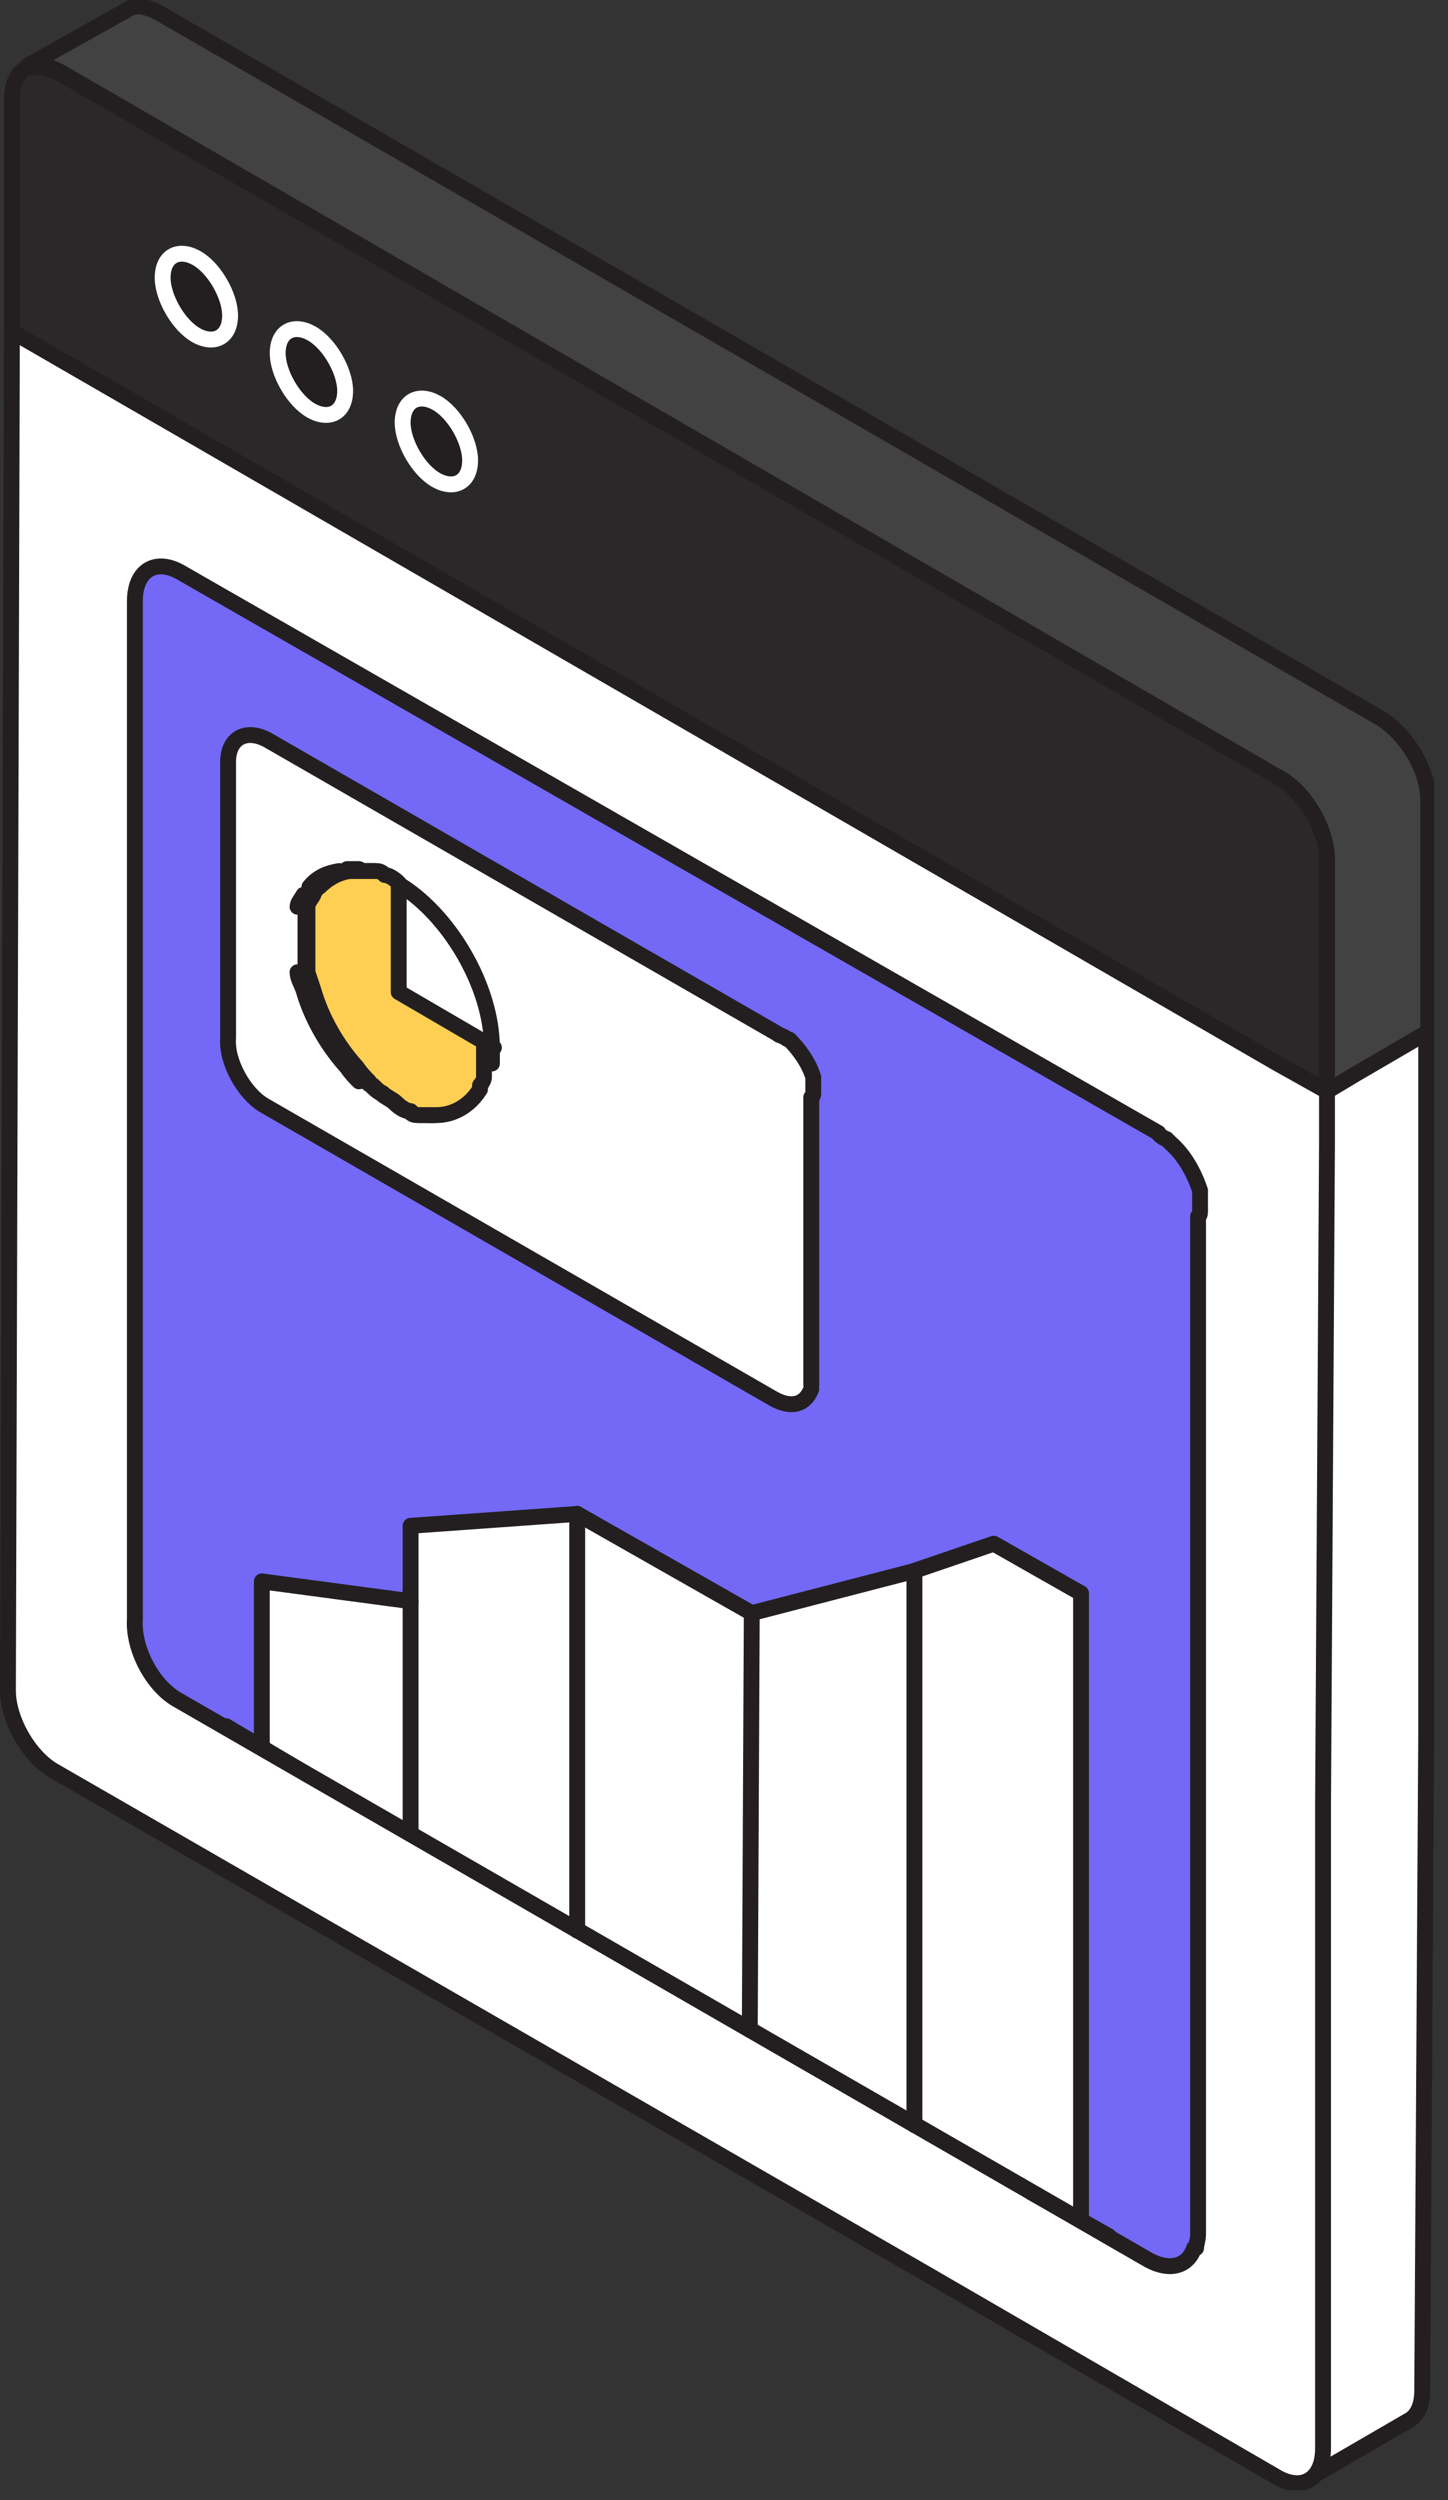 <svg xmlns="http://www.w3.org/2000/svg" fill="none" viewBox="0 0 73 126"><rect x="0" y="0" width="73" height="126" fill="#333333" stroke="none"/><g clip-path="url(#a)"><path fill="#fff" stroke="#231F20" stroke-linecap="round" stroke-linejoin="round" stroke-width=".8" d="M71.9 52v35.5l-.2 33c0 .8-.3 1.3-.7 1.5l-5 2.9s.2-.1.2-.2v-.1s0-.1.1-.2c0 0 0-.2.1-.3V90.9l.2-33.4v-2.7l1.5-.9 3.6-2.1.2.2Z"/><path fill="#fff" stroke="#231F20" stroke-linecap="round" stroke-linejoin="round" stroke-width=".8" d="M64.4 53.5.6 16.7.4 85.2c0 1.5 1.1 3.4 2.4 4.1l43.9 25.3 17.6 10.2c1.3.8 2.4.2 2.4-1.4V91l.2-33.4v-2.7l-2.5-1.4Z"/><path fill="#7369F6" d="M60.3 113.3c0-.2.1-.4.1-.7V61.3c.1 0 .1-.2.1-.3v-1c-.3-.9-.8-1.8-1.5-2.4l-.2-.2s-.1 0-.2-.1c0 0-.2-.1-.2-.2L9.2 28.9c-1.3-.8-2.4-.2-2.4 1.4v51.3c-.1 1.5.9 3.4 2.2 4.1l48.9 28.2c1.1.6 2 .3 2.3-.6"/><path stroke="#231F20" stroke-linecap="round" stroke-linejoin="round" stroke-width=".8" d="M60.3 113.3c0-.2.1-.4.1-.7V61.3c.1 0 .1-.2.1-.3v-1c-.3-.9-.8-1.8-1.5-2.4l-.2-.2s-.1 0-.2-.1c0 0-.2-.1-.2-.2L9.2 28.9c-1.3-.8-2.4-.2-2.4 1.4v51.3c-.1 1.5.9 3.4 2.2 4.1l48.9 28.2c1.1.6 2 .3 2.3-.6"/><path fill="#fff" d="M40.9 69.8V55.3c.1 0 .1-.2.1-.2v-.8c-.2-.7-.7-1.4-1.2-1.9 0 0-.1 0-.2-.1l-.2-.1s-.1 0-.2-.1L13.5 37.3c-1.1-.6-2-.1-2 1.1v13.9c-.1 1.2.8 2.8 1.8 3.4L39 70.5c.9.5 1.6.3 1.9-.5"/><path stroke="#231F20" stroke-linecap="round" stroke-linejoin="round" stroke-width=".8" d="M40.9 69.8V55.3c.1 0 .1-.2.1-.2v-.8c-.2-.7-.7-1.4-1.2-1.9 0 0-.1 0-.2-.1l-.2-.1s-.1 0-.2-.1L13.5 37.3c-1.1-.6-2-.1-2 1.1v13.9c-.1 1.2.8 2.8 1.8 3.4L39 70.5c.9.5 1.6.3 1.9-.5"/><path fill="#2B2829" stroke="#231F20" stroke-linecap="round" stroke-linejoin="round" stroke-width=".8" d="M66.9 43.3V55l-2.5-1.4L.6 16.7V5c0-.8.3-1.4.8-1.6h.5c.3 0 .7.1 1.1.3l61.5 35.5c1.3.8 2.4 2.6 2.4 4.1Z"/><path fill="#424242" stroke="#231F20" stroke-linecap="round" stroke-linejoin="round" stroke-width=".8" d="M72 40.3V52l-3.6 2.1-1.5.9V43.3c0-1.5-1.1-3.4-2.4-4.1L3 3.6c-.4-.2-.7-.3-1.1-.3h-.5l5-2.8c.4-.3 1-.2 1.7.2l61.5 35.5c1.3.8 2.4 2.6 2.4 4.1Z"/><path fill="#231F20" stroke="#fff" stroke-linecap="round" stroke-linejoin="round" stroke-width=".8" d="M11.6 15.9c0 1.1-.8 1.5-1.7 1C9 16.4 8.2 15 8.2 14c0-1.1.8-1.5 1.7-1 .9.5 1.7 1.9 1.7 2.9Zm5.8 3.8c0 1.1-.8 1.5-1.7 1-.9-.5-1.7-1.9-1.7-2.9 0-1.1.8-1.5 1.7-1 .9.5 1.7 1.9 1.7 2.9Zm6.3 3.5c0 1.1-.8 1.5-1.7 1-.9-.5-1.7-1.9-1.7-2.9 0-1.1.8-1.5 1.7-1 .9.5 1.7 1.9 1.7 2.9Z"/><path fill="#fff" stroke="#231F20" stroke-linecap="round" stroke-linejoin="round" stroke-width=".8" d="M54.5 80.3v31.6L13.2 88.1v-8.4l7.5 1v-3.8l8.4-.6 8.8 5 8.1-2.1 4.1-1.4 4.4 2.5Z"/><path stroke="#231F20" stroke-linecap="round" stroke-linejoin="round" stroke-width=".8" d="M20.7 92.4V80.7m8.4-4.4v21m8.8-16-.1 21m8.3-23.1v27.9M15.6 89.5 11.4 87m44.5 25.7-3.9-2.2"/><path fill="#fff" stroke="#231F20" stroke-linecap="round" stroke-linejoin="round" stroke-width=".8" d="M15.3 49.9 15 49c0 .3.2.6.3.9Zm0-4.8-.3.6c0-.2.2-.4.3-.6Zm2.2 8.7c-1-1.1-1.8-2.5-2.2-3.9.5 1.4 1.3 2.8 2.2 3.9Zm-1.9-9.1c.4-.5.9-.7 1.5-.8-.6.1-1.1.4-1.5.8Zm1.9 9.1c.2.2.4.5.6.7-.2-.2-.4-.4-.6-.7Z"/><path stroke="#231F20" stroke-linecap="round" stroke-linejoin="round" stroke-width=".8" d="M17.5 43.8h.6M21 56.1h.6"/><path fill="#fff" stroke="#231F20" stroke-linecap="round" stroke-linejoin="round" stroke-width=".8" d="M23.9 54.9c-.5.9-1.3 1.3-2.2 1.3 1 0 1.8-.5 2.2-1.3Z"/><path fill="#FFCF53" stroke="#231F20" stroke-linecap="round" stroke-linejoin="round" stroke-width=".8" d="M24.4 52.8 19.6 50v-5.5c2.6 1.5 4.8 5.2 4.8 8.3Z"/><path fill="#fff" stroke="#231F20" stroke-linecap="round" stroke-linejoin="round" stroke-width=".8" d="M24.3 53.6v.7c0 .1 0 .3-.2.4v.2c-.5.8-1.3 1.3-2.2 1.3h-.8c-.2 0-.3 0-.5-.2-.2 0-.5-.2-.7-.4-.2-.2-.5-.3-.7-.5-.2-.1-.3-.2-.5-.4 0 0-.2-.1-.2-.2-.2-.2-.4-.4-.6-.7-1-1.1-1.8-2.5-2.2-3.9l-.3-.9v-3.3c0-.2.2-.4.3-.6 0 0 0-.1.1-.2 0 0 .1-.2.2-.2.4-.4.9-.7 1.5-.8h1.3c.2 0 .3 0 .5.2.2 0 .5.2.7.4 2.6 1.5 4.8 5.2 4.8 8.3v.8h-.5Z"/><path fill="#FFCF53" stroke="#231F20" stroke-linecap="round" stroke-linejoin="round" stroke-width=".8" d="M24.4 52.8v1.5c0 .1-.1.3-.2.4v.2c-.5.8-1.3 1.3-2.2 1.3h-.8c-.2 0-.3 0-.5-.2-.2 0-.5-.2-.7-.4-.2-.2-.5-.3-.7-.5-.2-.1-.3-.2-.5-.4 0 0-.2-.1-.2-.2-.2-.2-.4-.4-.6-.7-1-1.1-1.8-2.5-2.2-3.9l-.3-.9v-3.3c0-.2.2-.4.3-.6 0 0 0-.1.1-.2 0 0 .1-.2.2-.2.4-.4.9-.7 1.5-.8h1.3c.2 0 .3 0 .5.2.2 0 .5.2.7.4V50l4.8 2.8h-.5Z"/></g><defs><clipPath id="a"><path fill="#fff" d="M0 0h72.3v125.5H0z"/></clipPath></defs></svg>